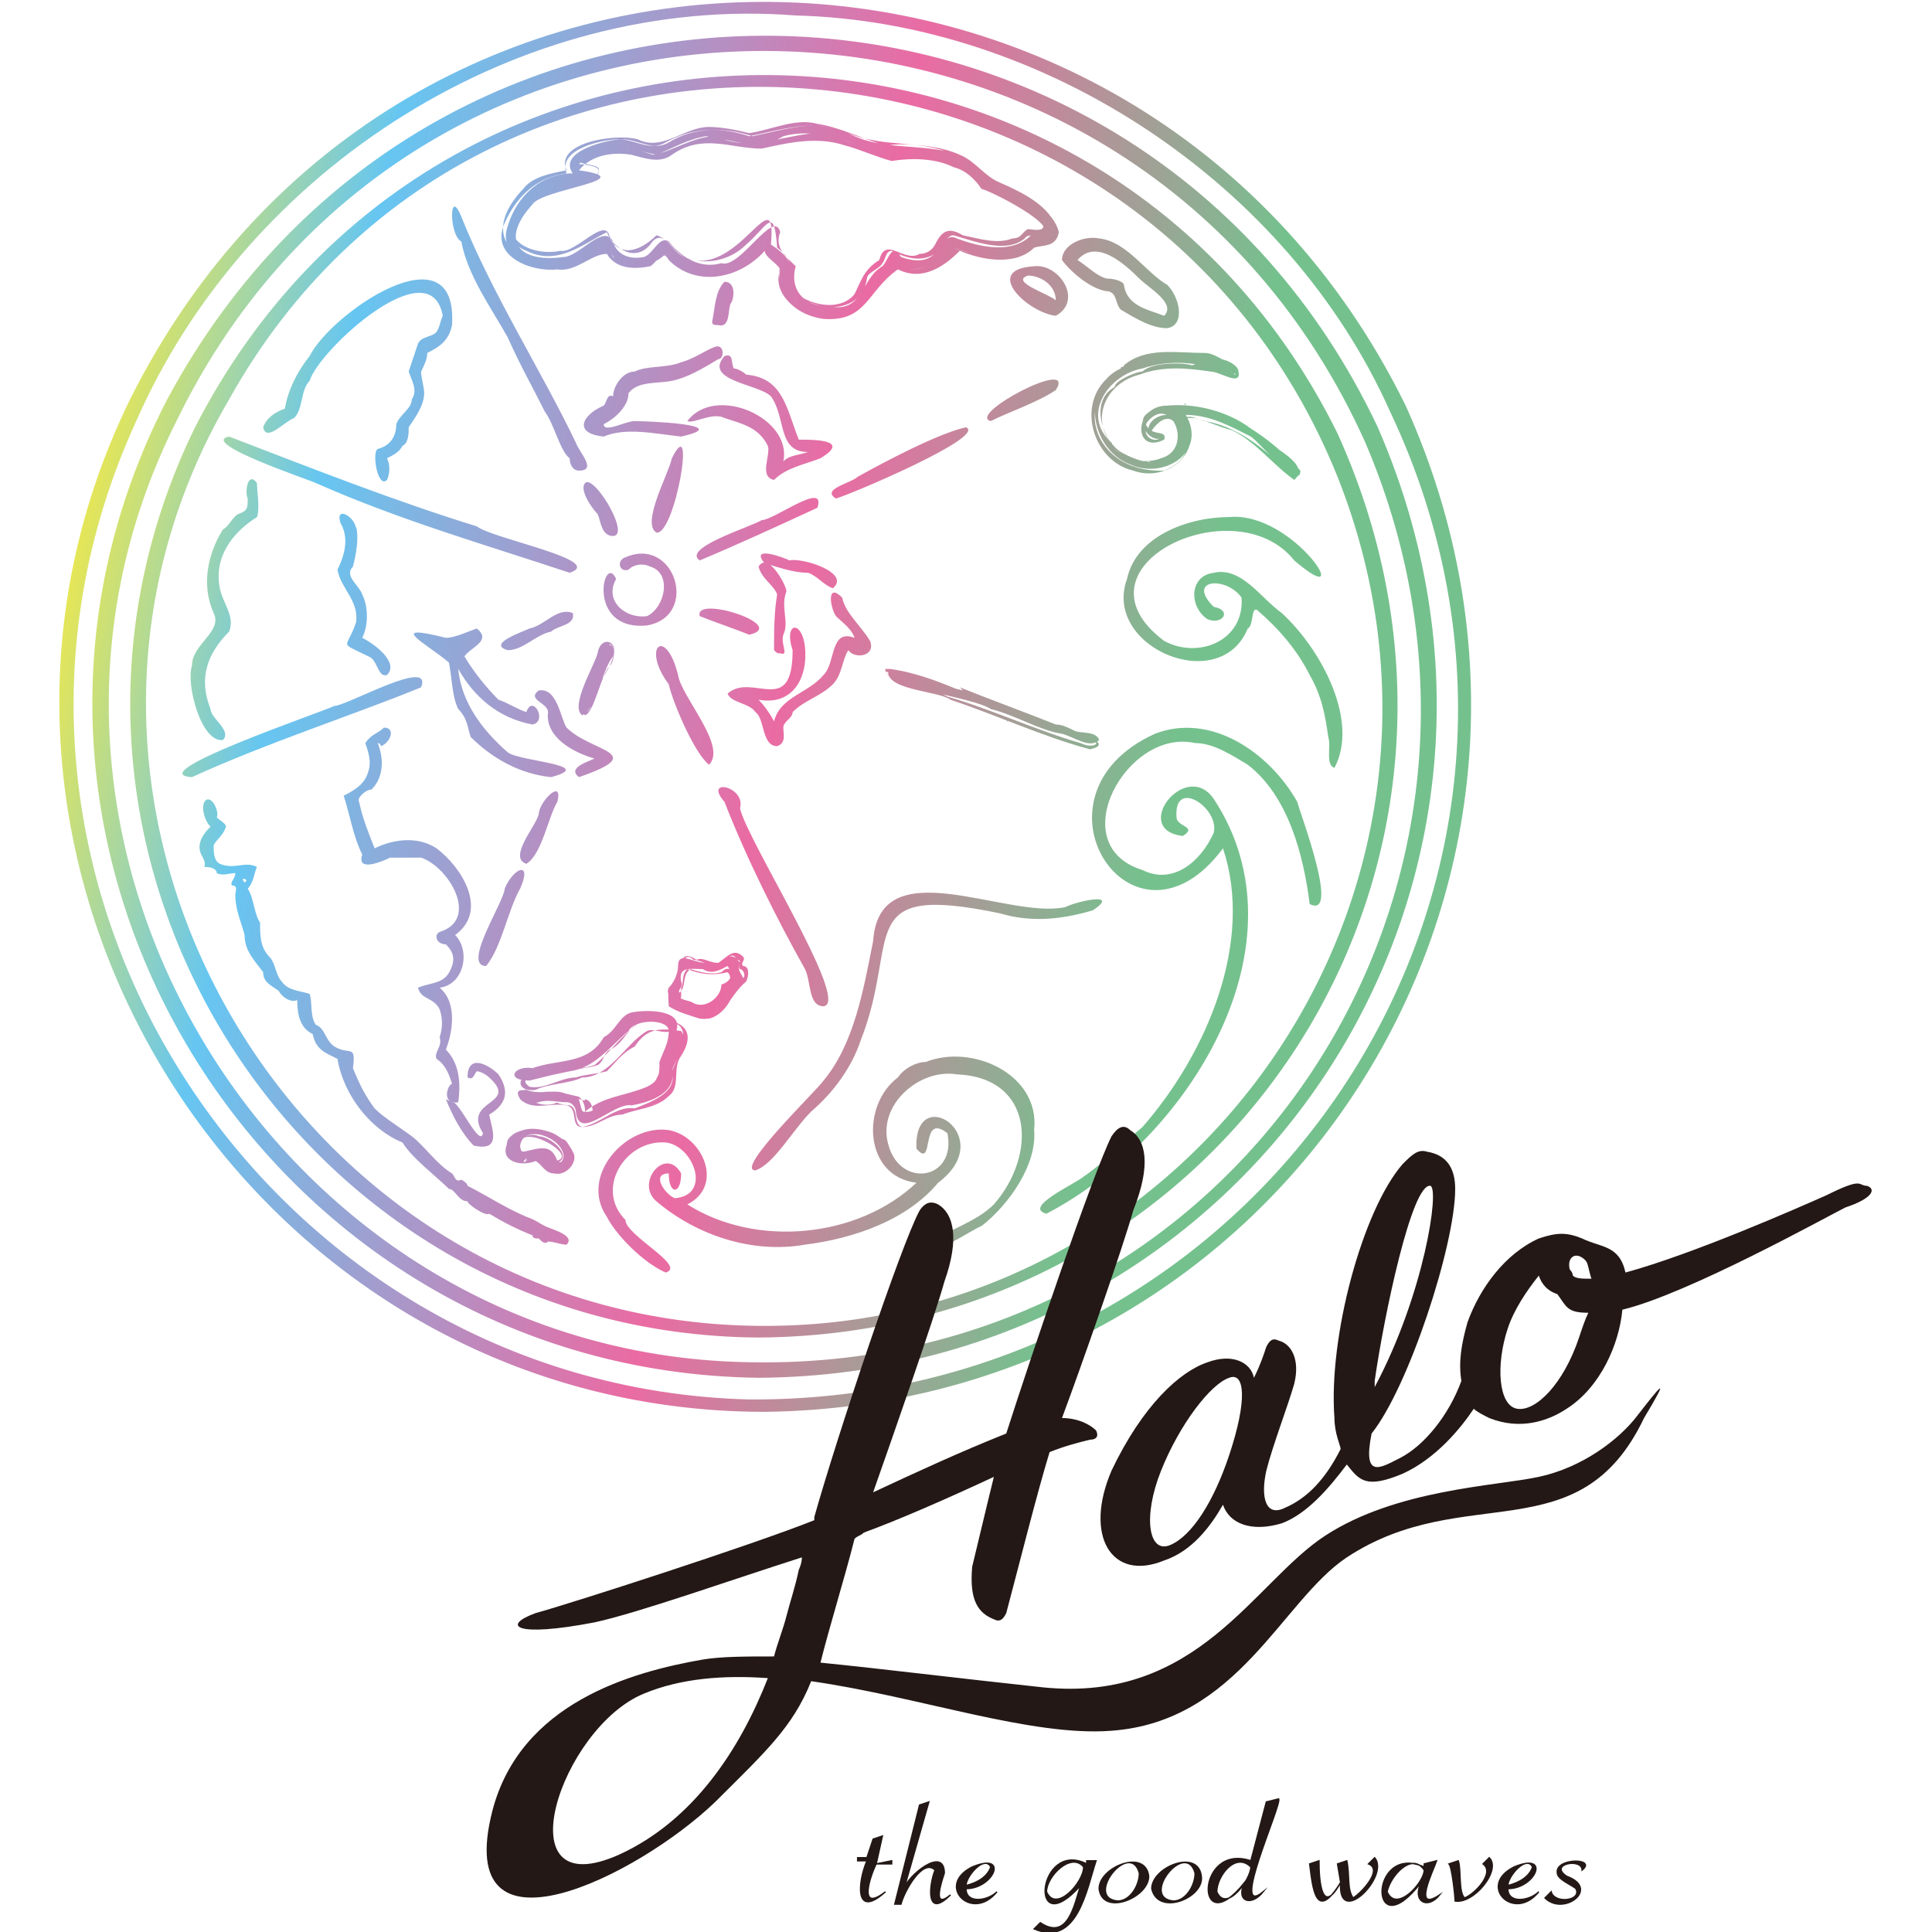 <?xml version="1.0" encoding="utf-8"?>
<!-- Generator: Adobe Illustrator 25.4.2, SVG Export Plug-In . SVG Version: 6.00 Build 0)  -->
<svg version="1.1" id="レイヤー_1" xmlns="http://www.w3.org/2000/svg" xmlns:xlink="http://www.w3.org/1999/xlink" x="0px"
	 y="0px" viewBox="0 0 62.4 62.4" style="enable-background:new 0 0 62.4 62.4;" xml:space="preserve">
<style type="text/css">
	.st0{fill:#281616;}
	.st1{fill:#231815;stroke:#231815;stroke-width:4.301917e-02;stroke-miterlimit:10;}
	.st2{fill:url(#SVGID_1_);}
	.st3{fill:#231815;}
	.st4{fill:#002714;}
</style>
<g>
	<path class="st1" d="M28.3,60.2c-0.2,0.4-0.6,1.6,0.3,0.9l0,0c-1,0.9-0.9-0.3-0.6-1h-0.3l0-0.1h0.3l0.2-0.6l0.3-0.1L28.3,60.2
		l0.5-0.1l0,0.1H28.3z"/>
	<path class="st1" d="M28.9,61.5l0.8-3.2l0.3-0.1L29.2,61c0,0,0,0,0,0c0.1-0.4,1.3-1.4,1.3-0.5c-0.1,0.3-0.4,1.2,0.2,0.7l0,0
		c-0.8,0.8-0.7-0.3-0.5-0.8c-0.4-0.4-1,0.7-1.1,1.1L28.9,61.5z"/>
	<path class="st1" d="M32.2,61.1L32.2,61.1c-0.8,1-2-0.2-0.8-0.8c1.2-0.5,0.7,0.7-0.2,0.7C31.2,61.5,31.9,61.4,32.2,61.1z
		 M31.2,60.9c0.4-0.1,0.7-0.3,0.8-0.6C31.8,59.9,31.2,60.6,31.2,60.9z"/>
	<path class="st1" d="M35.4,60.1c-0.3,0.9-0.6,2.8-2,2.2l0.2-0.2c0.9,0.6,1.1-0.6,1.3-1.2c-1.7,1.9-1.4-1.5,0.2-0.7l0-0.1L35.4,60.1
		z M35,60.3c-0.4-0.5-1.2,0.3-1.2,0.8C34.1,61.8,35,60.8,35,60.3z"/>
	<path class="st1" d="M35.5,61c0-0.7,1.5-1.3,1.6-0.4C37.1,61.3,35.6,61.9,35.5,61z M36.8,60.5c-0.3-1.1-1.8,0.8-0.7,0.9
		C36.5,61.4,36.8,60.9,36.8,60.5z"/>
	<path class="st1" d="M37.2,61c0-0.7,1.5-1.3,1.6-0.4C38.9,61.3,37.4,61.9,37.2,61z M38.6,60.5c-0.3-1.1-1.8,0.8-0.7,0.9
		C38.3,61.4,38.6,60.9,38.6,60.5z"/>
	<path class="st1" d="M41.3,58.1c0.1,0.2-1.6,3.9-0.5,3l0,0c-0.4,0.5-0.9,0.3-0.6-0.3c-1.6,2-1.6-1.3,0.2-0.7l0.5-1.9L41.3,58.1z
		 M40.4,60.3c-0.5-0.5-1.1,0.3-1.1,0.8C39.6,61.8,40.4,60.7,40.4,60.3z"/>
	<path class="st1" d="M42.3,60.2l0.3-0.1c0,0.7,0.1,1.8,0.7,0.7l-0.1-0.6l0.3-0.1c0.1,0.5,0,0.9,0.2,1.2c0.2-0.1,1-0.9,0.5-1.1
		l0.2-0.2c0.5,0.6-1.2,2.3-1.1,0.8C42.5,62.1,42.4,61,42.3,60.2z"/>
	<path class="st1" d="M46.4,60.1c-0.1,0.3-0.8,1.7,0.1,1.1l0,0c-0.4,0.5-0.9,0.2-0.6-0.4c-1.7,2.2-1.7-1.3,0.1-0.5l0-0.1L46.4,60.1z
		 M46,60.4c-0.4-0.6-1.1,0.2-1.2,0.7C45.1,61.8,46,60.8,46,60.4z"/>
	<path class="st1" d="M46.8,60.2l0.3-0.1c0.1,0.3,0,1,0.2,1.2c0.3-0.1,1-0.8,0.6-1.1l0.2-0.2c0.4,0.4-0.5,1.5-1.1,1.4
		C47,61.3,46.9,60.3,46.8,60.2z"/>
	<path class="st1" d="M49.7,61.1L49.7,61.1c-0.8,1-2-0.2-0.8-0.8c1.2-0.5,0.7,0.7-0.2,0.7C48.7,61.5,49.4,61.4,49.7,61.1z
		 M48.7,60.9c0.4-0.1,0.7-0.3,0.8-0.6C49.3,59.9,48.7,60.6,48.7,60.9z"/>
	<path class="st1" d="M49.9,61.3l0.2-0.2c0.1,0.4,1,0.3,0.8-0.1c-0.1-0.1-0.6-0.3-0.6-0.5c-0.1-0.5,1.3-0.5,0.8-0.1
		c0-0.4-1.1-0.2-0.5,0.2C51.7,61,50.5,61.9,49.9,61.3z"/>
</g>
<linearGradient id="SVGID_1_" gradientUnits="userSpaceOnUse" x1="153.785" y1="-251.377" x2="199.367" y2="-251.377" gradientTransform="matrix(0.977 0.214 -0.214 0.977 -201.591 230.554)">
	<stop  offset="0" style="stop-color:#E5E657"/>
	<stop  offset="0.157" style="stop-color:#66C6F1"/>
	<stop  offset="0.51" style="stop-color:#EA6BA3"/>
	<stop  offset="0.789" style="stop-color:#75C18E"/>
</linearGradient>
<path class="st2" d="M19.7,21.5c-0.3,0.3-0.5,1.5-0.8,1.6c-0.5-0.3,0.5-1.8,0.6-2.2C19.9,20.6,19.9,21.3,19.7,21.5z M18.5,37.4
	c-0.1,0.6-0.9,0.6-1.1,0.1c-0.1-0.1-0.4,0.1-0.4-0.1c-0.3,0.5-0.9-0.4-0.5-0.7c0.4-0.4,1.5-0.2,1.6,0.1
	C18.3,36.7,18.5,37.2,18.5,37.4z M18.2,37.3c-0.1-0.6-1.3-1-1.4-0.3c0,0,0,0.2,0.1,0.2c0.5-0.1,0.9-0.3,1.1,0.3
	C18.1,37.6,18.2,37.5,18.2,37.3z M38.3,13C38.3,13,38.3,13.1,38.3,13L38.3,13z M7.9,28.4L7.9,28.4L7.9,28.4L7.9,28.4z M7.9,28.4
	C7.9,28.4,7.9,28.4,7.9,28.4C7.9,28.4,7.9,28.4,7.9,28.4z M14.5,35.3 M14.6,35.6c0.2-0.1,0.9,1.5,1,1c-0.7-1.1,1.2-0.9,0.2-1.8
	c-0.1-0.1-0.3-0.2-0.4-0.2c-0.1,0.1-0.1,0.3-0.3,0.2c0-0.8,0.7-0.4,1-0.1c0.4,0.6,0.2,1-0.3,1.3c0.1,0.5,0.4,1.2-0.5,1
	c-0.4-0.4-0.7-1-0.9-1.5 M28.6,21.6c0.9,0.1,1.6,0.5,2.5,0.7L31,22.2c1,0.4,2.1,0.8,3.1,1.2c0.2,0,0.4,0.1,0.6,0.2
	c0.2,0.1,0.7,0,0.8,0.3c-0.3,0.3-0.8-0.1-1.2-0.2c-0.7-0.1-1.5-0.6-2.3-0.8C31.4,22.5,28.5,22.2,28.6,21.6z M32.5,23.3L32.5,23.3
	L32.5,23.3z M21.6,32.4c0.1-0.2-0.1-0.3,0-0.5c0.2-0.2,0.3-0.5,0.3-0.7c0-0.5,0.5-0.1,0.9-0.1c0.5,0.3,0.7-0.6,1.1,0
	c-0.2,0.4,0.5,0.5-0.2,0.9c-0.1,0.4-0.4,0.8-0.8,0.9C22.5,32.9,21.9,32.7,21.6,32.4z M22,32.1c-0.2,0.2,0.3,0.2,0.4,0.3
	c0.4,0.2,0.9-0.2,0.9-0.6c0.3-0.1,0.4-0.3,0.2-0.6c-0.2,0.1-0.5,0.3-0.8,0.1c-0.4,0-0.8-0.1-0.7,0.4C22.1,31.9,21.8,32,22,32.1z
	 M21.7,34.5c0.2,0.8-0.7,1.1-1.3,1.2c-0.6-0.1-1.7,1.2-1.8,0.2c0-0.1-0.1-0.3-0.3-0.3c-0.3,0-0.6-0.1-0.9,0
	c-0.3,0.1-0.9-0.4-0.4-0.4c0.5,0.2,1-0.1,1.4,0.2c0,0,0.1,0,0.1,0c0.3-0.1,0.2,0.6,0.4,0.5c0.6-0.5,1.3-0.5,2-0.8
	c0.4-0.2,0.4-0.4,0.4-0.8c0.1-0.3,0.3-0.6,0.3-1c0-0.4-1.1-0.4-1.3,0c-0.6,0.5-1.1,1.2-1.9,1.3c-0.5,0.1-0.9,0.2-1.3,0.3
	c-0.8,0-0.5-0.5,0.1-0.4c0.8-0.3,1.8-0.1,2.3-1c0.4-0.2,0.5-0.7,0.9-0.8c0.5-0.1,1.8-0.1,1.4,0.7C22,33.9,21.8,34.3,21.7,34.5z
	 M24.7,45.6C8,45.6-3.1,27.8,4.2,12.9C12.9-4.5,37-4,45.4,13.1C52.3,28.4,41.5,45.4,24.7,45.6z M47.4,23L47.4,23L47.4,23z
	 M24.2,45.2C41,45.3,52,28.3,44.9,13.3C41.6,5.9,33.7,0.7,25.7,0.5C16.8-0.2,8,5.4,4.4,13.6C-2.3,28.2,8.5,44.8,24.2,45.2z
	 M24.5,44.5C8.5,44.3-2,27.2,5.4,12.9c8.7-16.2,31.4-15.4,39.1,0.9C50.9,28.5,40.4,44.4,24.5,44.5z M24.4,44
	c15.6,0.2,25.8-15.4,19.7-29.7c-7.4-16.5-30.5-17-38.4-0.7C-1.2,27.3,9.1,43.9,24.4,44z M24.5,43.2C9.5,43.1-0.3,27.3,6.3,13.8
	c7.9-15.4,29.4-15,36.9,0.2C49.5,27.9,39.7,43.1,24.5,43.2z M45.1,22.8L45.1,22.8L45.1,22.8z M23.7,42.8
	c14.5,0.7,24.9-13.8,19.5-27.4C37,0,15.6-1.8,7.4,12.9C-0.1,25.7,9,42.1,23.7,42.8z M33.8,39.2c-0.8-0.2,1-1,1.2-1.2
	c0.6-0.4,1.3-1.1,1.9-1.6c2.1-2.4,3.6-6,2.6-9c-2.9,3.9-6.6-1.7-2.2-3.7c1.8-0.7,3.7,0.6,4.6,2.2c0.1,0.4,1.4,3.8,0.4,3.3
	c-0.2-1.6-0.7-3.5-2-4.5c-0.5-0.3-1.1-0.7-1.7-0.7c-2.2-0.5-4.3,3.3-1.7,4.1c1,0.5,1.9-0.3,2.3-1.2c0.2-0.8-1.3-1.8-1.2-0.5
	c0,0.3,0.7,0.3,0.2,0.6c-1.7-0.2,0.1-2.5,1-1.2C42.3,30.5,38.4,36.8,33.8,39.2z M40.1,28.8L40.1,28.8L40.1,28.8z M35.5,27L35.5,27
	L35.5,27z M40.1,24.7L40.1,24.7C40.1,24.7,40.1,24.7,40.1,24.7z M17.9,37.9c-0.3,0-0.4-0.3-0.6-0.4c-0.5,0.2-1.2,0-0.9-0.6
	c0.4-0.8,1.8-0.4,2.1,0.3C18.7,37.5,18.3,38,17.9,37.9z M17.8,37.8c0.4,0.2,0.8-0.4,0.6-0.7c0-0.2-0.4-0.2-0.3-0.3
	c-0.1,0-0.1-0.1-0.2-0.1c-0.3-0.1-0.6-0.2-0.8-0.2c-0.7-0.1-1,1-0.2,1c0.1,0.1,0.1-0.1,0.1-0.1c0,0.2,0.2,0,0.3,0
	C17.6,37.5,17.6,37.8,17.8,37.8z M17.9,37.6c-0.3-0.5-0.5-0.5-1.1-0.3c-0.4-0.3,0.2-0.8,0.6-0.6C17.8,36.7,18.6,37.4,17.9,37.6z
	 M17.9,37.5c1-0.1-1.4-1.5-1.1-0.3C17.2,37.2,17.7,36.9,17.9,37.5z M18.8,36.4c-0.4,0-0.1-0.6-0.5-0.7c-0.5-0.1-1.1,0.2-1.5-0.2
	c-0.3-0.5,0.4-0.2,0.6-0.2c0.4-0.1,0.8,0,1.2,0.1c0.2,0,0.3,0.3,0.3,0.5c0.2,0.1,0.8-0.4,1.1-0.5c1.4-0.2,1.1-0.5,1.6-1.5
	c0-0.2,0.2-0.4,0.1-0.6c-0.3,0.1-0.6-0.1-0.8,0c-0.7,0.4-1.2,1.5-2.1,1.5c-0.4,0.2-1.1,0.2-1.5,0.4c-0.7,0.1-0.6-0.6,0-0.4
	c0.1,0,0.2-0.1,0.2,0c0.4-0.3,1.1-0.2,1.7-0.4c0.5-0.4,0.9-1,1.5-1.4c0.8-0.2,2,0,1.3,1.1c-0.3,0.4,0,1-0.4,1.3
	c-0.4,0.4-1,0.4-1.5,0.6C19.6,36,19.3,36.4,18.8,36.4z M18.4,35.7c0.3,0.1,0.1,0.6,0.4,0.7c0.6-0.1,1.1-0.7,1.7-0.6
	c0.5-0.2,1.4-0.5,1.2-1.2c0.5-1.1,0.7-1.8-0.8-1.6c-0.6,0-0.7,0.7-1.2,0.9c-0.2,0.1-0.2,0.4-0.4,0.5c-0.3,0.1-0.6,0.1-0.9,0.2
	c-0.3,0-0.6,0.1-0.9,0.2c-0.2,0-0.8,0-0.4,0.3c0.5,0.1,1-0.3,1.5-0.3c0.3-0.1,0.6-0.1,1-0.2c0.3-0.3,0.5-0.6,0.9-0.8
	c0.4-0.6,0.8-0.6,1.5-0.5c0.3,0.4-0.2,0.9-0.3,1.3c0.1,0.7-0.8,0.8-1.3,1c-0.5,0.1-0.9,0.4-1.2,0.5c-0.1-0.2,0-0.5-0.3-0.6
	c0,0.1-0.1,0-0.2,0c0,0,0,0,0,0c-0.5-0.2-1,0-1.5-0.2c-0.3,0.3,0.5,0.5,0.8,0.3C17.9,35.6,18.2,35.7,18.4,35.7z M18.6,35.6
	L18.6,35.6L18.6,35.6L18.6,35.6z M22.6,32.9c-0.3-0.1-0.7-0.2-1-0.4c0-0.2-0.1-0.6,0.2-0.8c0.2-0.4,0.1-1.1,0.7-0.7
	c0.2-0.1,0.4,0.1,0.7,0.1c0.3-0.2,0.5-0.5,0.8-0.2c0.1,0.1-0.1,0.2,0,0.3c0.2,0,0.2,0.3,0.1,0.5C23.5,32.2,23.4,33,22.6,32.9z
	 M22.6,32.8c0.8,0.1,0.9-0.8,1.4-1.2c0.1-0.1,0-0.3-0.1-0.3C23.8,31.2,24,31,23.8,31c-0.2-0.4-0.4,0.2-0.6,0.2
	c-0.3,0-0.6-0.2-0.8-0.2c-0.3-0.3-0.4,0.2-0.4,0.4c0,0.2-0.3,0.4-0.3,0.6c0.2,0.1-0.1,0.4,0.1,0.4C22,32.7,22.4,32.7,22.6,32.8z
	 M21.6,32.4L21.6,32.4L21.6,32.4z M22.5,32.6c-0.2-0.1-0.4-0.2-0.6-0.3c0-0.1,0.1-0.2,0-0.2c0.3-0.2,0.1-0.6,0.4-0.8
	c0.3,0.1,0.7,0.2,1,0.1c0.2-0.2,0.3-0.1,0.5,0.1c0,0.2-0.2,0.3-0.3,0.4C23.4,32.3,22.9,32.6,22.5,32.6z M22.3,32.4
	c0.5,0.3,1-0.1,1-0.5c0.2-0.1,0.4-0.3,0.2-0.5c-0.4,0.1-0.8,0.1-1.3-0.1c-0.2,0.2-0.1,0.4-0.2,0.6C22,32,22,32,22,32.2
	C21.9,32.3,22.2,32.3,22.3,32.4z M22.1,32.1L22.1,32.1L22.1,32.1z M15.7,31.2c-0.8,0,0.6-2.1,0.6-2.5c0.3-0.7,0.9-0.9,0.5,0
	C16.4,29.4,16.2,30.6,15.7,31.2z M26.6,32.5c-0.5,0-0.4-0.8-0.6-1.2c-0.9-1.6-1.9-3.6-2.6-5.4c-0.7-0.8,0.7-0.5,0.5,0.2
	C24.1,27.1,27.5,32.4,26.6,32.5z M7.9,28.5C7.7,28.3,8.1,28.4,7.9,28.5C7.9,28.5,7.9,28.5,7.9,28.5z M17,27.9
	c-0.6-0.2,0.3-1.2,0.4-1.6c0-0.4,0.8-1.2,0.6-0.4C17.7,26.4,17.5,27.6,17,27.9z M17.8,25.1c-1-0.1-1.9-0.6-2.6-1.3
	c-0.1-0.3-0.1-0.6-0.4-0.9c-0.2-0.4-0.2-1-0.3-1.5c-0.7-0.6-2.1-1.3-0.1-0.8c0.3,0,0.7-0.2,1-0.3c0.5,0.4-0.2,0.6-0.4,0.9
	c0.3,0.5,0.7,1,1.1,1.4c0.3,0.1,0.6,0.3,0.9,0.4c0.2-0.6,0.7,0.3,0.2,0.4c-1.1-0.2-1.9-0.9-2.4-1.8c0.1,1.1,0.8,2,1.6,2.7
	C16.8,24.6,19.3,24.7,17.8,25.1z M18.7,25.1c-0.4-0.3,0.3-0.5,0.5-0.6c-0.7-0.2-1.6-0.7-1.5-1.5c0-0.3-0.7-0.4-0.3-0.7
	c0.6-0.1,0.7,0.9,0.9,1.2C19.1,24.3,21,24.3,18.7,25.1z M19.1,25.4L19.1,25.4L19.1,25.4z M18,24L18,24L18,24z M22.9,24.7
	c-0.5-0.4-1.2-2.1-1.3-2.6c-0.9-1.2-0.1-1.9,0.3-0.3C22,22.5,23.5,24.1,22.9,24.7z M43.1,24.8c-0.3-0.1-0.1-0.7-0.2-1
	c-0.1-0.7-0.2-1.3-0.6-2c-0.4-0.8-1-1.5-1.7-2.1c-0.2-0.1-0.1,0.5-0.3,0.6c-0.9,2.2-4.7,0.6-3.9-1.6c0.3-1.4,2-2,3.3-2
	c2.1-0.2,4.2,3.2,2.1,1.4c-1.9-2.4-7.4,0.2-4.2,2.6c1.1,0.6,2.6,0,2.5-1.4c-0.5-0.7-1.8-0.6-0.9,0.3c0.6,0.1,0.3,0.6-0.2,0.4
	c-0.6-0.4-0.6-1.4,0.2-1.5c0.9-0.2,1.5,0.8,2.2,1.3C42.7,21,43.9,23.3,43.1,24.8z M40.5,19L40.5,19L40.5,19z M41.9,18.2L41.9,18.2
	C41.9,18.2,41.9,18.2,41.9,18.2z M35.2,24.2c-1.5-0.4-3-1.1-4.5-1.6c-0.4-0.3-2.2-0.3-2-1c0.8,0.1,1.6,0.4,2.3,0.7
	c0.9,0.3,2.2,0.8,3.1,1.2C34.3,23.5,36.2,24,35.2,24.2z M34.9,24c0.4,0.2,0.8,0,0.2-0.2c-0.6-0.1-1.2-0.4-1.8-0.6l0,0
	c-1.5-0.4-3.3-1.5-4.7-1.5c0.4,0.5,1.5,0.5,2,0.8C32,22.9,33.5,23.6,34.9,24z M18.8,23.1c-0.4-0.3,0.4-1.6,0.5-2
	c0.1-0.6,0.7-0.4,0.5,0.1C19.4,21.7,19.3,22.9,18.8,23.1z M19.7,20.8c-0.4,0.3-0.8,1.6-0.9,2.1c0.1,0.3,0.4-0.1,0.3-0.3
	C19.1,22.3,20.2,21.1,19.7,20.8z M32.5,23.3C32.5,23.3,32.5,23.2,32.5,23.3C32.6,23.2,32.6,23.3,32.5,23.3z M16.4,21
	c-0.7-0.2,0.5-0.6,0.7-0.7c0.5-0.1,0.9-0.7,1.4-0.5c0.1,0.4-0.5,0.4-0.7,0.6C17.3,20.5,16.9,21,16.4,21z M24.2,20.5
	c-0.5-0.2-1.1-0.4-1.6-0.6C22.4,19.2,25.5,20.2,24.2,20.5z M20.9,20.2c-2,0.2-1.4-2.4-1-1.5c-0.4,0.7,0.3,1.3,1,1.2
	c0.6-0.3,0.8-1.4,0.1-1.6c-0.2-0.1-0.5-0.1-0.7,0.1c-0.3,0.1-0.4-0.3-0.1-0.4C21.8,17.3,22.6,19.9,20.9,20.2z M18.4,18.5
	c-2.7-0.9-5.5-1.7-8.2-2.9c-0.2-0.1-3.8-1.3-2.8-1.5c2.6,1,5.4,2.1,8,2.9C15.9,17.4,19.6,18.1,18.4,18.5z M22.6,18.1
	c-0.6-0.4,1.7-1.1,2-1.3c0.4,0,2.1-1.3,1.8-0.4C25.1,17,23.8,17.6,22.6,18.1z M26,16.2L26,16.2L26,16.2z M19.7,17.3
	c-0.3-0.1-0.3-0.5-0.4-0.7c-0.2-0.2-0.6-0.8-0.4-1C19.2,15.3,20.5,17.5,19.7,17.3z M21.2,17.2c-0.5-0.3,0.4-1.9,0.5-2.4
	C22.5,13.2,21.8,17.3,21.2,17.2z M27,16.1c-0.5-0.3,0.5-0.5,0.7-0.7c0.9-0.5,2.6-1.4,3.5-1.6C31.9,14.1,27.4,16,27,16.1z M31.2,14.4
	L31.2,14.4L31.2,14.4z M18.7,15.2c-0.2,0-0.3-0.2-0.3-0.4c-0.3-0.2-0.5-1.1-0.8-1.5c-0.4-0.8-0.8-1.5-1.2-2.4
	c-0.5-0.9-1.3-2-1.5-3.1c-0.4-0.2-0.4-1.8,0-0.8c1,2.5,2.6,5,3.7,7.3C18.7,14.6,19.3,15.2,18.7,15.2z M32,13.6
	c-0.8-0.2,2.8-2.1,2.1-1C33.5,13,32.6,13.3,32,13.6z M38.3,13.1C38.3,13.1,38.2,13.1,38.3,13.1C38.2,13.1,38.2,13.1,38.3,13.1
	C38.2,13,38.3,13,38.3,13.1C38.3,13.1,38.3,13.1,38.3,13.1z M23.2,10.5c-0.1,0-0.2,0-0.2-0.1c0.1-0.5,0.1-1,0.4-1.3
	c0.4,0,0.3,0.6,0.2,0.7C23.5,10,23.6,10.6,23.2,10.5z M14.8,35.6c0.1-0.7,0-1.3-0.4-1.7c0.2-0.5,0.4-1.5-0.2-2
	c0.8-0.1,1-1.2,0.5-1.7l0,0c1.1-0.8,0.2-2.2-0.6-2.8c-0.6-0.4-1.4-0.3-2,0c-0.2-0.5-0.4-1-0.5-1.5c-0.1-0.1,0.2-0.4,0.4-0.4
	c0.4-0.4,0.4-1,0.2-1.5c0,0,0.1,0,0.1,0.1c0.3-0.1,0.5-0.6,0.1-0.6c-0.2,0.2-0.4,0.2-0.6,0.5c0.1,0.3,0.2,0.6,0.1,0.9
	c-0.1,0.4-0.4,0.6-0.8,0.8c0.2,0.6,0.3,1.3,0.6,1.9c-0.2,0.6,0.7,0.2,0.9,0.1c0.3,0,0.6,0,1,0c0.9,0.3,1.9,2,0.6,2.4
	c-0.2,0.1-0.1,0.4,0.2,0.4c0.2,0.2,0.3,0.4,0.2,0.7c-0.2,0.6-0.6,0.5-1.1,0.7c0.1,0.4,0.5,0.3,0.7,0.7c0.1,0.3,0.1,0.6,0,0.9
	c0.1,0.3-0.2,0.5-0.1,0.7c0.3,0.2,0.4,0.5,0.5,0.8C14.4,35.1,14.3,35.7,14.8,35.6z M12.5,21.8c0.4-0.4-0.4-1-0.8-1.2l0,0
	c0.2-0.4,0.2-1,0-1.4c-0.1-0.3-0.6-0.6-0.3-0.9c0.1-0.4,0.2-0.9,0.1-1.3l0,0.1c0-0.4-0.7-0.8-0.5-0.2c0.3,0.5,0.1,1.1-0.1,1.5
	c0.1,0.6,0.7,1,0.6,1.7c-0.3,0.9-0.6,0.6,0.4,1.1C12.2,21.3,12.2,21.9,12.5,21.8z M12.5,15.5c0.1-0.2,0.1-0.5,0-0.7
	c0.2-0.1,0.4-0.2,0.5-0.4c0.2-0.1,0.2-0.4,0.2-0.6c0.2-0.3,0.5-0.7,0.5-1.1c0-0.2-0.1-0.5-0.1-0.7c0.1-0.2,0.2-0.4,0.2-0.6
	c0.4-0.2,0.7-0.4,0.8-0.9c0.2-3.2-3.9-0.4-4.6,1c-0.4,0.5-0.7,1.1-0.8,1.7c-0.3,0.1-0.6,0.3-0.7,0.6c0.1,0.5,0.7-0.2,1-0.3
	c0.3-0.3,0.2-0.9,0.5-1.2c0.3-1,3.9-4.3,4.3-2.1c-0.1,0.2-0.1,0.5-0.3,0.6c-0.2,0.1-0.4,0.1-0.5,0.3c-0.1,0.3-0.2,0.6-0.3,0.9
	c0.1,0.3,0.3,0.6,0.1,0.9c0,0.3-0.4,0.5-0.5,0.8c0,0.4-0.2,0.7-0.6,0.8C12,14.6,12.2,15.8,12.5,15.5z M7.2,23.9
	c0.3-0.3-0.4-0.7-0.4-1c-0.4-1-0.1-1.8,0.6-2.5c0.2-0.5-0.2-0.9-0.3-1.4c-0.2-1,0.4-1.8,1.2-2.3c0.1-0.3,0-0.8,0-1.1
	C8,15.2,7.9,15.9,8,16.1c0,0.3,0,0.4-0.3,0.5c-0.2,0.1-0.3,0.4-0.5,0.5c-0.5,0.8-0.7,1.8-0.3,2.7c0.3,0.6-0.7,1-0.7,1.7
	C6,22.1,6.5,24,7.2,23.9z M18.3,40.2c0.3-0.3-0.5-0.5-0.7-0.6c-0.2-0.1-0.3-0.2-0.6-0.3c-0.7-0.3-1.3-0.7-1.9-1
	c0-0.1-0.2-0.2-0.2-0.2c-0.2,0.1-0.2-0.1-0.3-0.2c-0.5-0.3-0.9-0.9-1.3-1.2c-0.4-0.3-0.9-0.6-1.2-0.9c-0.3-0.4-0.5-0.8-0.7-1.3
	c0.1-0.8-0.1-0.4-0.6-0.7c-0.3-0.2-0.3-0.6-0.6-0.7c-0.2-0.3-0.1-0.7-0.2-1c-0.3-0.1-0.7-0.1-0.9-0.4c-0.2-0.2-0.2-0.6-0.4-0.8
	c-0.3-0.3-0.3-0.7-0.3-1.1c-0.2-0.3-0.2-0.8-0.4-1.1c0.2-0.2,0.2-0.5,0.3-0.7c-0.4-0.2-0.7,0.1-1.2-0.1c-0.2-0.1-0.2-0.4-0.2-0.6
	c0.1-0.2,0.3-0.3,0.4-0.6c0-0.1-0.2-0.2-0.3-0.3c0.1-0.2-0.2-0.8-0.4-0.5c-0.1,0.2,0,0.6,0.2,0.8c-0.1,0.1-0.2,0.2-0.3,0.4
	c-0.2,0.5,0.2,0.6,0.1,0.9C6.9,28,7,28.1,7,28.2c0.2,0.1,0.4,0,0.6,0c0,0.2-0.2,0.3-0.1,0.4c0.2,0,0.1,0.2,0.1,0.3
	c0,0.5,0.2,0.9,0.3,1.3c0,0.5,0.3,0.8,0.6,1.2c0,0.3,0.2,0.4,0.5,0.6c0.1,0.2,0.4,0.4,0.6,0.3c0,0.5,0.1,0.9,0.5,1.1
	c0.1,0.5,0.4,0.6,0.8,0.8c0.2,1.2,1.1,2.3,2.1,2.7c0.3,0.5,1.1,1.1,1.5,1.5c0.2,0,0.3,0.4,0.6,0.4c0,0.1,0.6,0.5,0.7,0.4
	c0.5,0.3,0.9,0.5,1.4,0.7c0,0.1,0.1,0.1,0.2,0.1c0.1,0.1,0.2,0.2,0.3,0.1C17.9,40.1,18.1,40.2,18.3,40.2z M26.6,10.3
	c-0.8-0.1-1.6-0.7-1.4-1.6c-0.1-0.2-0.5-0.4-0.5-0.7c-0.8,1-2.4,1.3-3.2,0.2C21,8.7,20,8.8,19.7,8.1c-0.4-0.2-0.8,0.5-1.3,0.5
	c-0.8,0.2-2.4-0.2-2-1.3c0.3-1,1.1-1.7,2.1-1.7c-0.5-0.7,1.1-1.1,1.6-1.1c0.5,0,1,0.4,1.5,0.1c0.8-0.5,1.8-0.5,2.7-0.2
	c1-0.2,2.1-0.6,3.1-0.1c1.1,0.6,2.4,0.3,3.6,0.7c0.5,0.2,0.8,0.7,1.3,0.9c0.7,0.4,1.7,0.8,1.9,1.6c-0.1,0.5-0.5,0.4-0.8,0.5
	c-0.6,0.6-1.7,0.4-2.4,0.1c-0.5,0.5-1.2,1-2,0.6C28,9.4,28,10.4,26.6,10.3z M26.8,9.9c1.1,0.2,1-0.9,1.7-1.3
	c0.2-0.2,0.3-0.8,0.6-0.3c1.4,0.5,1.2-0.9,1.8-0.6c0.8,0.3,1.8,0.5,2.4-0.1c1.5,0-1.2-1.4-1.6-1.5c-0.2-0.3-0.5-0.6-0.9-0.7
	c-0.6-0.3-1.4-0.3-2-0.2c-0.4-0.1-1.1-0.4-1.5-0.5c-0.9-0.3-1.8-0.1-2.7,0.1c-1,0-1.9-0.5-2.9,0.2c-0.4,0.3-0.9,0.1-1.3,0
	c-0.6-0.1-1.3,0-1.7,0.5c2.1,0.3-1.2,0.6-1.5,1.1c-1.1,1.2-0.4,1.9,1,1.7c0.5,0,1.3-1.1,1.6-0.5c0.1,0.4,0.5,0.6,1,0.5
	c0.3-0.1,0.5-0.7,0.8-0.5c0.4,0.5,1,0.9,1.7,0.7c0.6,0.2,1.7-1.8,1.9-1c-0.2,0.5,0.2,0.8,0.5,1.1C25.5,9.3,25.9,9.9,26.8,9.9z
	 M26.6,10.3c-0.8-0.1-1.7-0.8-1.4-1.6c-0.1-0.2-0.5-0.4-0.5-0.6c-0.8,0.9-2.2,1.2-3.1,0.3C21.4,8,21.2,8.5,21,8.6
	c-0.5,0.1-1.1,0.1-1.4-0.4c-0.5,0-1,0.6-1.6,0.5c-0.8,0.1-2.2-0.4-1.7-1.5c0.4-0.9,1.1-1.5,2-1.6c-0.3-0.8,1.2-1.1,1.7-1.1
	c0.5,0,1,0.4,1.5,0.1c0.9-0.5,1.8-0.5,2.7-0.2c1-0.2,2.2-0.6,3.2-0.1C28.6,4.8,29.9,4.5,31,5c0.5,0.2,0.8,0.7,1.3,0.9
	C33,6.2,34,6.7,34.1,7.4c-0.1,0.5-0.5,0.4-0.8,0.5c-0.6,0.6-1.7,0.4-2.5,0.1c-0.5,0.5-1.2,0.9-2,0.6C28,9.4,28,10.4,26.6,10.3
	C26.6,10.3,26.6,10.3,26.6,10.3z M24.7,7.9c0,0.3,0.4,0.5,0.5,0.7c-0.2,0.7,0.4,1.4,1,1.5c0.6,0.3,1.5,0.1,1.8-0.5
	c0.2-0.4,0.4-0.8,0.8-1c0.9,0.3,1.4-0.1,2-0.6c0.7,0.3,1.8,0.4,2.4-0.1c1-0.1,0.9-0.6,0.2-1.2c-0.5-0.4-1-0.7-1.6-1
	c-0.3-0.3-0.7-0.6-1.2-0.8c-0.6-0.2-1.3-0.3-2-0.2c-0.7-0.2-1.5-0.6-2.2-0.7c-0.7-0.2-1.5,0.2-2.2,0.3c-0.4-0.1-0.9-0.2-1.3-0.2
	c-0.8,0-1.5,0.8-2.3,0.4c-0.7-0.2-2.7,0.1-2.3,1c-0.5,0.1-1.1,0.2-1.4,0.6c-1.9,2,0.8,3.1,2.4,1.9c0.3-0.2,0.4,0.1,0.5,0.3
	c0.5,0.3,1.1,0.2,1.5-0.3C22.3,9.2,23.9,8.9,24.7,7.9z M26.6,9.9c-1.7-0.4-0.5-1.2-1.5-1.9c-0.1-1.4-0.3-0.7-1-0.1
	c-0.5,0.5-1.3,0.7-2,0.4c-0.4-0.2-0.7-1-1.1-0.4c-0.5,0.6-1.2,0.1-1.4-0.4c-0.8,0.4-1.6,1.1-2.6,0.6c-1-0.4-0.3-1.3,0.2-1.8
	c0.5-0.4,1.3-0.4,2-0.6c0.7-0.6-1.4-0.2,0-0.8c0.6-0.2,1.3-0.1,1.9,0.1c0.6-0.1,1.3-0.6,2-0.6c1.1,0.5,2.1,0,3.2-0.1
	c0.8,0.1,1.6,0.5,2.4,0.7c0.6-0.1,1.2,0,1.9,0.1c0.7,0.3,1.1,1,1.9,1.2C32.8,6.7,34,7,33.8,7.5c-0.1,0.2-0.6,0-0.7,0.2
	c-0.6,0.5-1.6,0.1-2.3-0.1c-0.3,0-0.3,0.5-0.6,0.6c-0.5,0.3-1,0.1-1.4-0.1c-0.2,0-0.2,0.3-0.3,0.4C28.4,8.7,28,8.8,28,9
	C27.9,9.7,27.3,10,26.6,9.9z M25.9,9.6c0.5,0.3,1.3,0.4,1.7-0.1c0.2-0.4,0.3-0.8,0.8-1.1c0.2-0.8,0.8,0.1,1.3-0.2
	c0.2,0,0.4-0.1,0.5-0.3c0.2-0.4,0.4-0.6,0.9-0.3c0.5,0.1,1.1,0.3,1.6,0.1c0.3,0,0.3-0.2,0.5-0.3c0.1,0,0.5,0.1,0.5-0.1
	c-0.3-0.5-1.1-0.8-1.7-1.2c-0.5-0.1-0.7-0.7-1.2-0.8c-0.7-0.3-1.5-0.3-2.3-0.3c-1-0.4-2.1-0.9-3.2-0.6c-0.8,0.5-1.7,0.1-2.5,0
	c-0.6,0.1-1.1,0.4-1.6,0.6c-0.8-0.2-1.8-0.4-2.5,0.3c1.5,0.1,0,0.8-0.7,0.7c-0.4,0.1-0.9,0.3-1.1,0.7c-1,1,0.3,1.6,1.2,1.4
	c0.5,0.1,1.5-1.2,1.6-0.4c0.4,0.7,1.1,0.3,1.5-0.1c0.4,0.1,0.6,0.6,0.9,0.7c1.7,0.8,3-2.7,2.8-0.4C26,8.6,25.3,9,25.9,9.6z
	 M37.7,10.6c-0.5,0-1-0.3-1.5-0.6c-0.2-0.2-0.1-0.6-0.5-0.6c-0.5-0.1-1.1-0.6-1.4-1c0-0.5,0.7-0.8,1.2-0.7c0.9,0.1,1.5,1.1,2.2,1.5
	C38.1,9.6,38.3,10.5,37.7,10.6z M37.6,10.2c0.4-0.4-0.5-0.9-0.8-1.2c-0.5-0.5-1.4-1.3-2-0.6C35,8.5,35.5,9,35.8,9
	c0.2,0,0.5,0.1,0.5,0.2C36.4,9.9,37.1,10,37.6,10.2z M24.4,37.8c-0.7,0,2-2.6,2.2-2.9c1-1.2,1.3-3,1.6-4.5c0.2-3,4.3-0.7,6.2-1.1
	c0.4-0.2,1.8-0.5,0.9,0.1c-1,0.3-2,0.4-3,0.1c-4.8-1-3.2,0.8-4.5,4.1c-0.3,0.9-0.9,1.7-1.6,2.3C25.6,36.5,25,37.6,24.4,37.8z
	 M28.8,29.2L28.8,29.2L28.8,29.2z M28.6,29.2C28.6,29.2,28.6,29.2,28.6,29.2C28.6,29.2,28.6,29.2,28.6,29.2z M34.6,29.1
	C34.6,29.1,34.6,29.1,34.6,29.1C34.6,29.1,34.6,29.1,34.6,29.1z M29.7,29L29.7,29L29.7,29z M29.8,29L29.8,29L29.8,29z M29.9,29
	L29.9,29L29.9,29z M28.9,29L28.9,29L28.9,29z M30.4,28.9L30.4,28.9L30.4,28.9z M21.5,41.1c-0.7-0.3-1.6-1.2-1.9-1.8
	c-0.9-1.3,0.6-3,2-2.8c1.1,0.2,1.8,1.8,0.6,2.4c2.2,1.4,5.5,1.1,7.4-0.7c-1.7-0.2-1.8-2.5-0.6-3.4c0.2-0.3,0.6-0.5,0.9-0.5
	c1.5-0.6,3.7,0.4,3.5,2.2c0.1,1.1-0.8,2.4-1.7,3.1c-0.3,0.1-1.7,1.1-1.7,0.6c0.6-0.5,1.5-0.7,2.1-1.3c1.4-1.6,1.3-4.1-1.2-4.2v0
	c-1.2-0.2-2.6,1-2.2,2.3c0.4,1.4,2.2,1.1,1.9-0.4c-0.9-0.7-0.4,1.2-1,0.5c-0.1-2.2,2.7-0.4,0.7,1.1c-1,1.2-2.7,1.8-4.3,2
	c-1.7,0.3-3.5-0.3-4.8-1.4c-0.7-0.6,0.3-1.8,0.8-0.9c0,0.7-0.4,0.7-0.4,0c-0.6,0-0.1,0.7,0.2,0.8c1.2-0.1,0.6-1.7-0.3-1.8
	c-1.3-0.1-2.3,1.5-1.3,2.5C20.2,39.9,22.2,40.9,21.5,41.1z M28.2,39.5L28.2,39.5L28.2,39.5z M19.3,38.7L19.3,38.7L19.3,38.7z
	 M19.4,37.8L19.4,37.8L19.4,37.8z M22.8,37.7L22.8,37.7C22.8,37.7,22.8,37.7,22.8,37.7z M37.6,14.1c-0.4,0.3-0.9-0.4-0.6-0.7
	c0.3-0.3,0.8-0.3,1.2-0.3c1.5,0.1,2.8,1,3.8,2.1c0,0.7-1.3-0.9-1.6-1.1c-0.6-0.3-1.3-0.7-2.1-0.7c0.7,1.2-0.7,2.1-1.8,1.6
	c-1.3-0.5-1.6-2.5-0.3-3.1c0-0.1,0.1,0,0.1-0.1c0.7-0.6,1.7-0.4,2.6-0.4c0.3,0,0.5,0.2,0.8,0.3c0.4,0.2,0.2,0.6-0.2,0.3
	c-0.8-0.3-1.7-0.4-2.6-0.1c-1.1,0.2-2,1.5-1,2.4c0.3,0.6,1.1,0.7,1.6,0.5c1.1-0.3,0.3-2.2-0.5-1.1C37.2,14.1,37.6,13.9,37.6,14.1z
	 M41.8,15.5c-0.7-0.5-1.2-1.2-2-1.6c-0.4-0.1-0.8-0.3-1.2-0.4c-0.1,0-0.2,0-0.3,0c0.6,1.1-0.6,2.1-1.7,1.7c-1.3-0.3-1.9-2.2-0.7-3.1
	c0.9-0.7,2.3-0.8,3.5-0.5c0.2,0,0.6,0.2,0.6,0.4c0.1,0.5-0.6,0-0.9,0c-0.7-0.1-1.5-0.2-2.3,0.1c-1.2,0.3-1.7,1.7-0.6,2.5
	c2.5,1.4,2.1-2.2,1-0.7c0.1,0.2,0.5,0,0.4,0.3c-1,0.5-1-1.1,0.1-1.1c1.1-0.1,2.3,0.3,3,1C41,14.4,42.4,15,41.8,15.5z M40.9,14.6
	c2.4,2.1-0.3-0.9-1.3-1.1c-0.6-0.2-2.6-0.8-2.6,0.4c0,0.3,0.4,0.4,0.5,0.2c-0.7,0-0.4-0.7,0.2-0.7c1.1,0.1,0.3,2-0.6,1.5
	c-1.1,0.3-2.2-1.8-1.1-2.4c0-0.2,0.7-0.5,0.9-0.5c0.3-0.3,1.3-0.3,1.6-0.2c0.5-0.2,1,0.2,1.4,0.3c-0.1-0.8-2.3-0.6-2.9-0.4
	c-2.6,0.7-1.9,3.6,0.6,3.5c1.7-0.7-0.2-2.2,1.3-1.6C39.6,13.7,40.3,14.1,40.9,14.6z M37.5,15.1L37.5,15.1L37.5,15.1L37.5,15.1z
	 M37.6,14.1L37.6,14.1L37.6,14.1z M40.7,14.1L40.7,14.1L40.7,14.1z M34.1,10.2c-0.9-0.1-2.4-1.5-0.7-1.6C34.2,8.5,35,9.7,34.1,10.2z
	 M33.2,8.9c-0.6,0.2,0.7,0.6,0.9,0.8C34.1,9.2,33.6,8.9,33.2,8.9z M19.5,14.1c-1-0.1-0.7-0.7,0-1c0.1-0.1,0.1-0.4,0.3-0.3
	c0-0.3,0.3-0.8,0.7-0.8c0.4-0.2,1-0.1,1.5-0.3c0.4-0.1,0.8-0.4,1.1-0.5c0.3-0.1,0.3,0.4,0.1,0.4c-0.5,0.3-1,0.6-1.5,0.7
	c-0.5,0.1-1.1,0-1.4,0.4c0,0.4-0.4,0.8-0.8,1c0,0.3,0.7-0.1,1-0.1c0.3,0,3.3,0.1,1.5,0.5C21.1,14,20.2,13.8,19.5,14.1z M20.3,12.4
	L20.3,12.4L20.3,12.4z M25,15.5c-0.5-0.1-0.1-0.8-0.2-1.1c-0.3-0.6-0.8-0.7-1.4-0.9c-0.4-0.2-1,0.2-1.2,0.1c0.9-1.2,3.4-0.1,3.1,1.3
	c0.2-0.2,0.5-0.2,0.8-0.3c-1,0-0.7-1.1-1.2-1.8c-0.4-0.4-2.2-0.5-1.5-1.3c0.3-0.1,0.2,0.2,0.3,0.4c0.1,0,0.3,0.1,0.4,0.2
	c1.2,0.1,1.3,1.1,1.7,2.1c0.5,0,1.7,0,0.7,0.6C26,15,25.4,15.1,25,15.5z M26.5,14.6L26.5,14.6L26.5,14.6z M26.9,19
	c-0.3-0.1-0.5-0.4-0.8-0.5c-0.5,0-1-0.2-1.4-0.3c-0.5-0.6,0.6-0.2,0.8-0.1C25.9,18,27.5,18.5,26.9,19z M25.2,21.1
	c-0.1,0-0.1,0-0.2-0.1c0-0.6,0-1.2,0.1-1.8c-0.1-0.3-0.5-0.5-0.6-0.9c0.3-0.5,0.9,0.6,0.9,0.8c-0.2,0.5,0.1,1-0.1,1.4
	C25.2,20.8,25.5,21.2,25.2,21.1z M25.1,24.1c-0.5,0-0.4-0.9-0.7-1.1c-0.2-0.3-0.8-0.3-0.9-0.6c0.8-0.7,2.1,0.8,2.1-1.4
	c-0.3-0.9,0.3-1,0.4-0.1c0.1,1-0.4,1.9-1.5,1.7c0.2,0.2,0.4,0.5,0.5,0.7c0.2-0.8,1.1-0.9,1.6-1.5c0.4-0.4,0.2-1.5,1-1.2
	c-0.1-0.3-0.4-0.5-0.6-0.7c-0.2-0.3-0.3-1.1,0.2-0.6c0.1,0.5,0.6,0.9,0.9,1.4c0.2,0.5-0.5,0.6-0.7,0.3c-0.2,0.3-0.2,0.8-0.5,1.1
	c-0.4,0.4-0.9,0.5-1.3,0.9c0,0.2-0.3,0.3-0.3,0.5C25.3,23.7,25.4,24,25.1,24.1z M27.3,21L27.3,21L27.3,21z M6.2,25.1
	c-1.7-0.1,4.2-2.1,4.6-2.3c0.4,0,3.2-1.6,2.8-0.6C11.4,23.1,8.6,24,6.2,25.1z"/>
<g>
	<path class="st3" d="M52.9,45.7c-0.6,0.8-1.8,1.7-3.2,2c-1.4,0.3-4.6,0.4-6.9,1.9c-2.3,1.5-4.1,5.4-9.1,4.9
		c-2.8-0.3-5.2-0.6-7.2-0.8c0.3-1.2,0.8-2.8,1.1-4c0.1-0.1,0.2-0.1,0.3-0.2c1.1-0.4,2.7-1.1,4.2-1.8c-0.2,0.8-0.6,2.5-0.7,2.9
		c-0.1,1.1,0.2,1.5,0.7,1.7c0.2,0.1,0.3,0,0.4-0.2c0.4-1.5,1-3.9,1.4-5.2c0.5-0.2,0.9-0.3,1.3-0.4c0.2,0,0.3-0.1,0.2-0.3
		c-0.2-0.2-0.6-0.4-1.1-0.4c0.6-1.6,2-5.6,2.3-6.7c0.6-1.5,0.4-2.3-0.1-2.6c-0.2-0.2-0.4-0.1-0.6,0.2c-0.6,1.2-2.6,7.1-3.4,9.6
		c-1.5,0.6-2.8,1.2-4.3,1.9c0.6-1.7,2-5.7,2.3-6.8c0.5-1.4,0.3-2.2-0.2-2.5c-0.2-0.1-0.4-0.1-0.6,0.2c-0.6,1.1-2.7,7.4-3.4,9.9
		c0,0,0,0,0,0.1c-2,0.8-7.9,2.7-9,3c-1.1,0.4-0.7,0.8,1.9,0.3c1.4-0.3,4.5-1.4,6.7-2.1c0,0.2-0.1,0.4-0.1,0.4
		c-0.1,0.5-0.3,1.1-0.4,1.5c-0.1,0.4-0.3,0.9-0.4,1.3c-0.9,0-1.7,0-2.3,0.1c-2.3,0.4-5.9,1.4-6.8,4.9c-1.3,5.1,4.7,2.1,7.2-0.3
		c1.6-1.6,2.5-2.4,3.1-3.9c3.5,0.5,7.1,1.8,9.7,1.6c4.1-0.3,5.5-4.2,7.6-5.6c3.8-2.5,7.5-0.1,9.6-4.5C54,44.3,53.6,44.8,52.9,45.7z
		 M20,59.9c-3.8,1.7-1.9-4.1,0.8-5.2c1.2-0.5,2.6-0.6,4-0.5C23.9,56.5,22.4,58.8,20,59.9z"/>
	<path class="st3" d="M60.3,38.3c-0.3,0-0.1-0.3-1.3,0.3c-0.9,0.4-4.3,1.9-6.5,2.5c-0.2-0.9-0.8-0.8-1.4-1.1c-0.5-0.2-0.8-0.2-1.4,0
		c-1.1,0.5-1.9,1.6-2.3,2.7c-0.2,0.7-0.3,1.3-0.2,1.9c-0.4,1.1-1.2,2.1-2,2.5c-0.6,0.3-1.2,0.7-0.9-0.8c1.2-1.5,2.7-6.1,2.7-7.9
		c0-0.7-0.3-1.1-0.9-1.2c-0.3-0.1-0.5,0.1-0.8,0.4c-1.3,1.5-2.4,5.6-2.2,8.2c0,0.5,0.2,0.9,0.2,1c-0.5,1-1.1,1.6-1.8,1.9
		c-0.6,0.3-0.8-0.3-0.6-1.2c0.2-0.8,0.7-2.1,0.9-2.8c0.2-0.8-0.1-1.3-0.5-1.4c-0.2-0.1-0.3,0-0.4,0.2c-0.1,0.3-0.2,0.6-0.4,1
		c-0.1-0.5-0.7-0.8-1.5-0.5c-0.9,0.3-2.1,1.4-3.1,3.5c-0.9,2.1,0,3.6,1.7,2.9c0.9-0.3,1.5-1.1,1.9-1.8c0.2,0.6,0.9,0.9,1.9,0.6
		c0.8-0.3,1.5-1.1,2.1-1.9c0.4,0.5,0.6,0.8,1.8,0.3c1.1-0.5,1.9-1.5,2.3-2.1c0.1,0.1,0.3,0.2,0.5,0.3c1,0.4,1.9,0.1,2.5-0.3
		c1.1-0.7,1.7-2.1,1.8-3.2c2.1-0.5,6.6-3,7.2-3.3C60.5,38.7,60.6,38.4,60.3,38.3z M44.4,44.6c0.3-2.1,1.2-6.4,1.8-6.3
		c0.3,0.1-0.2,3.5-1.8,6.5C44.4,44.7,44.4,44.9,44.4,44.6z M39.7,47c-0.5,1.5-1.2,2.6-1.9,2.9c-0.7,0.3-0.9-0.9-0.3-2.4
		c0.6-1.5,1.6-2.8,2.2-3C40.2,44.3,40.3,45.2,39.7,47z M51.2,40.7c0.1,0.1,0.1,0.3,0.2,0.6c-0.3,0-0.5,0-0.6-0.1
		c0-0.1-0.1-0.2-0.1-0.2C50.6,40.6,50.9,40.4,51.2,40.7z M51,43.2c-0.5,1.5-1.4,2.4-2,2.3c-0.6-0.1-0.7-1.4-0.3-2.6
		c0.2-0.6,0.6-1.2,1-1.7c0.1,0.3,0.3,0.5,0.6,0.6c0.3,0.4,0.3,0.6,1,0.6C51.2,42.6,51.1,42.9,51,43.2z"/>
</g>
</svg>
